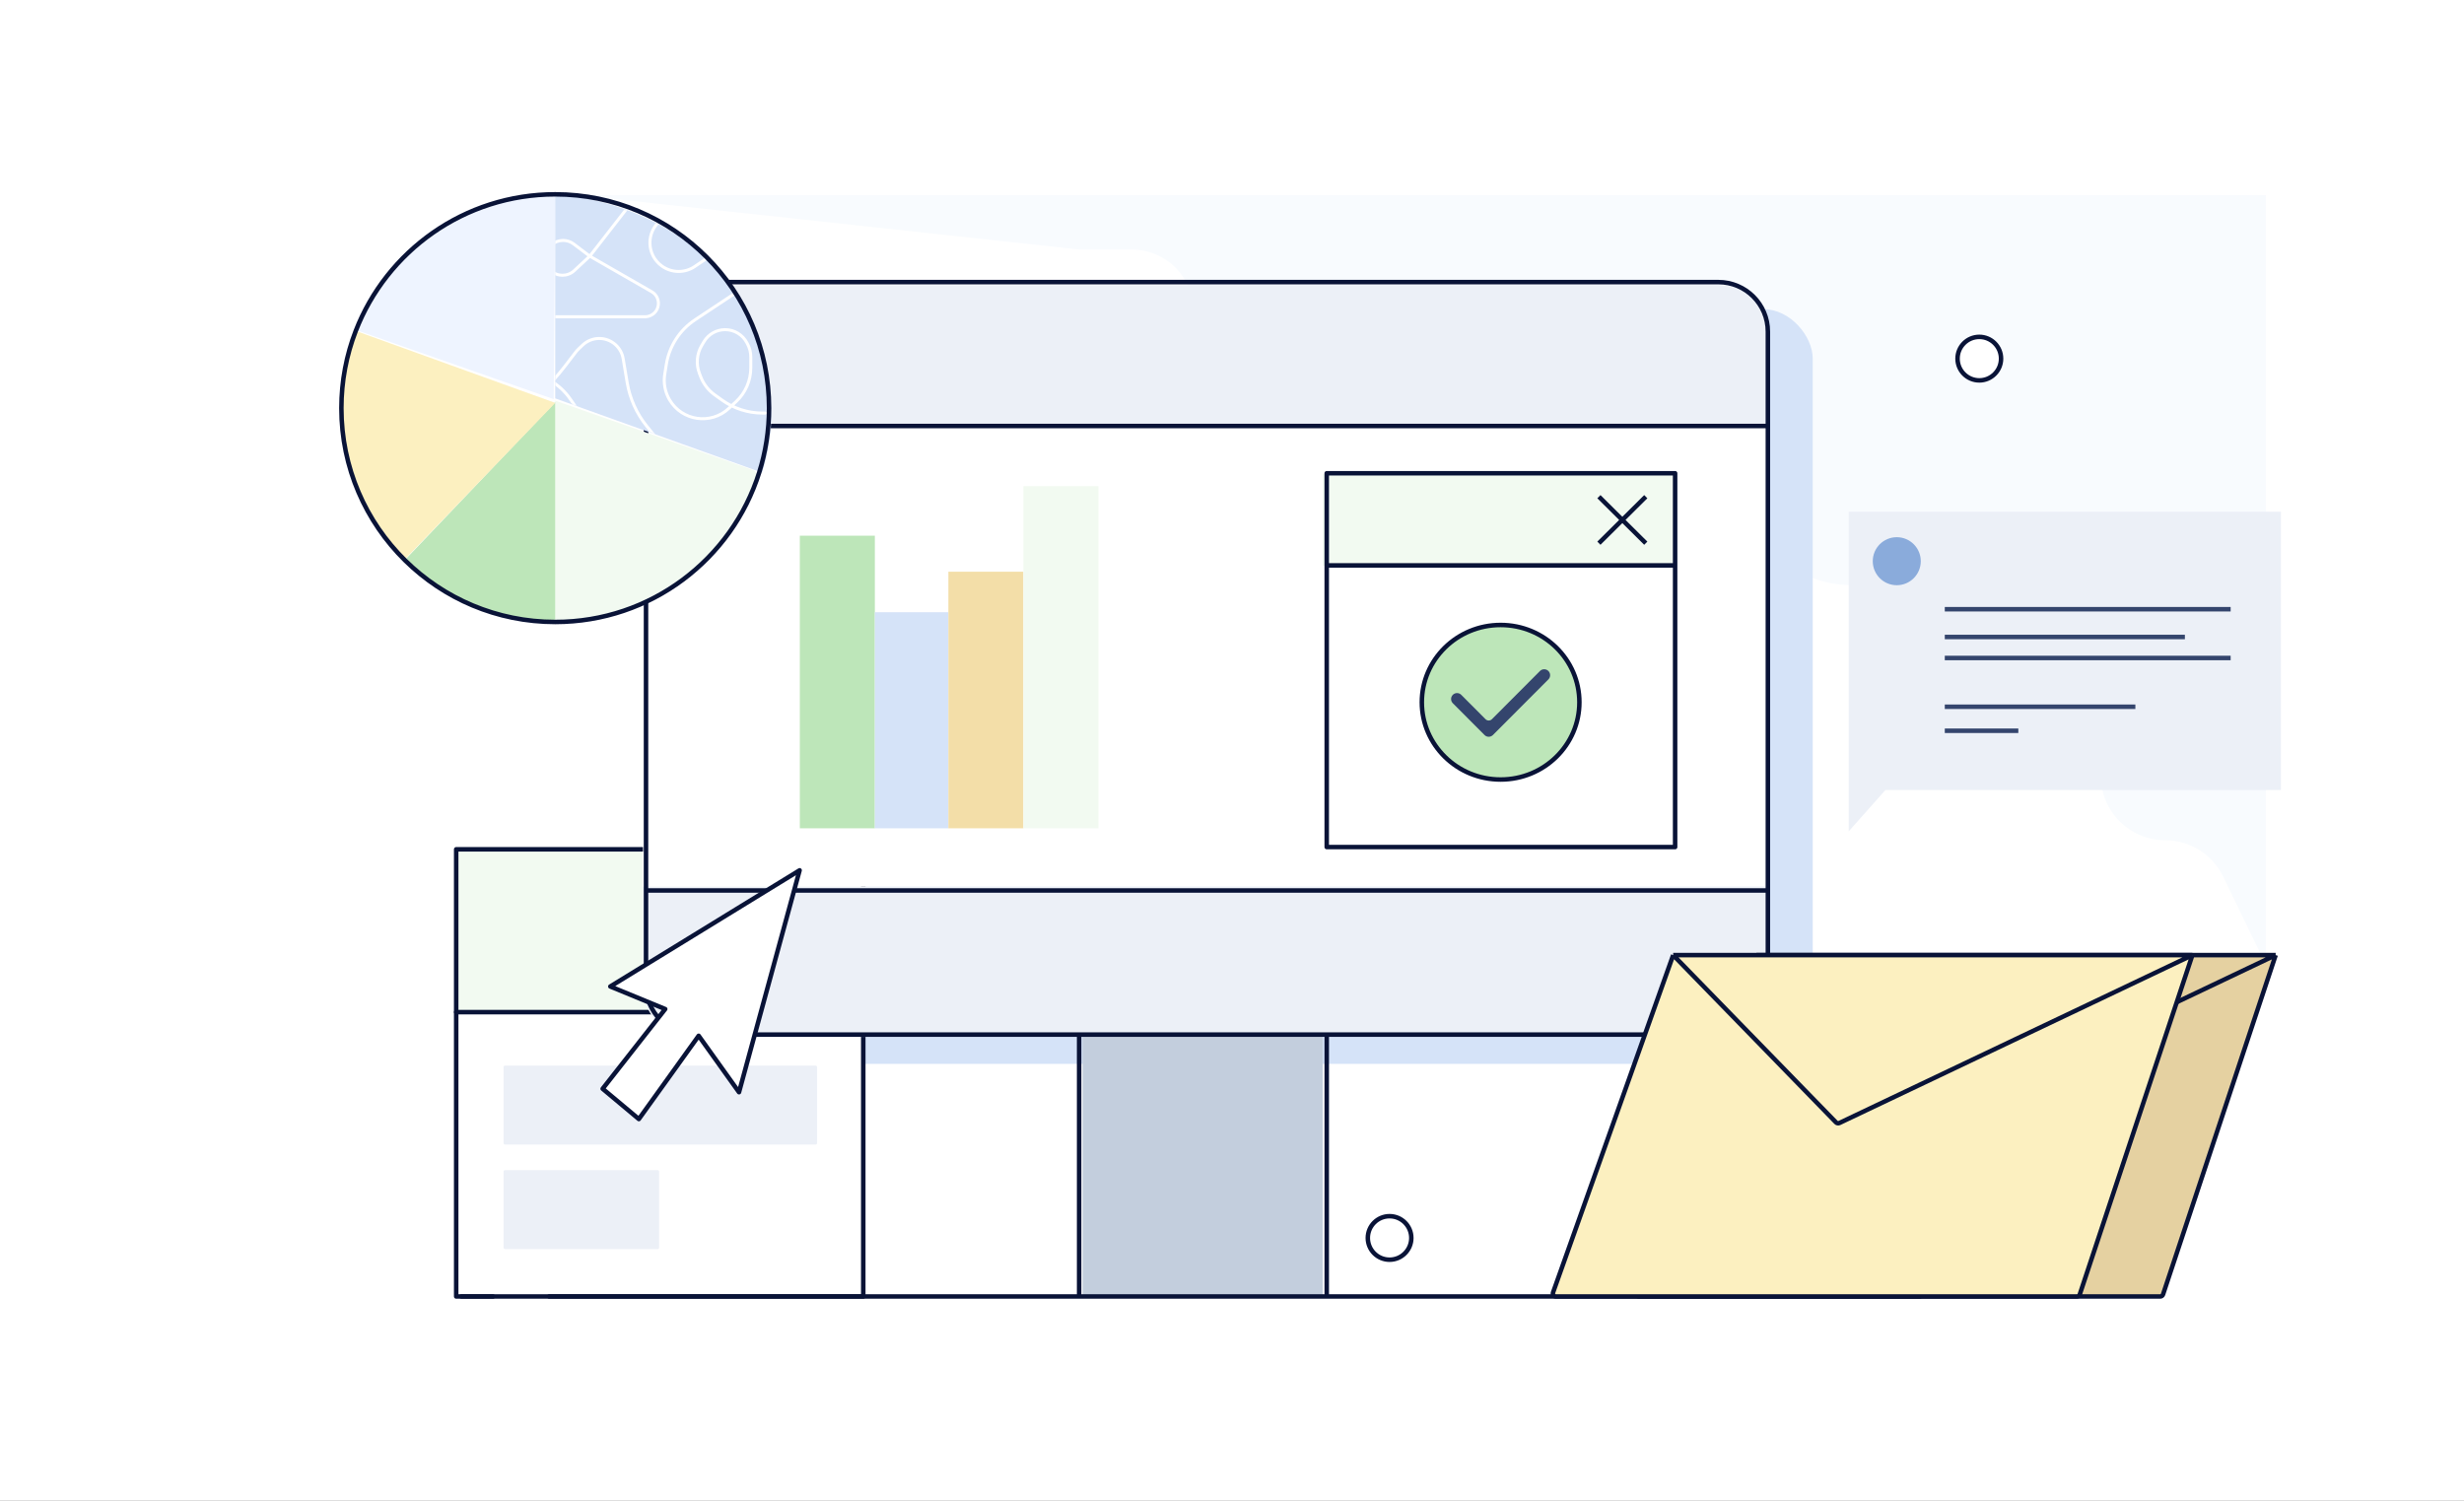 <svg width="1642" height="1000" viewBox="0 0 1642 1000" fill="none" xmlns="http://www.w3.org/2000/svg">
<rect x="0" y="0" width="1642" height="1000" fill="#808080" stroke="none"/>
<g clip-path="url(#clip0_28_10134)">
<rect width="1642" height="1000" fill="white"/>
<path d="M1510 643V130H385L719.225 166.276H754.247C776.929 166.276 795.317 184.664 795.317 207.346C795.317 230.028 813.704 248.415 836.386 248.415H1092C1131.06 248.415 1162.73 280.083 1162.73 319.146C1162.73 358.21 1194.4 389.878 1233.46 389.878H1314.93C1361.9 389.878 1399.97 427.95 1399.97 474.914V517.053C1399.97 540.745 1419.17 559.95 1442.87 559.95C1459.31 559.95 1474.3 569.345 1481.47 584.137L1510 643Z" fill="#F8FBFE"/>
<rect x="472" y="206" width="736" height="503" rx="33" fill="#D5E3F8"/>
<path d="M428.5 223C428.5 204.775 443.275 190 461.5 190H1145.5C1163.73 190 1178.5 204.775 1178.5 223V282H428.5V223Z" fill="#ECF0F7"/>
<rect x="304.81" y="566" width="269.658" height="108.511" fill="#F2FAF1"/>
<rect x="304.81" y="674.511" width="269.658" height="189.489" fill="white"/>
<path d="M304 864V566H575.277V864H304Z" stroke="#091337" stroke-width="3" stroke-linecap="round" stroke-linejoin="round"/>
<rect x="335.582" y="710.141" width="208.924" height="52.636" rx="1" fill="#ECF0F7"/>
<rect x="335.582" y="779.783" width="103.652" height="52.636" rx="1" fill="#ECF0F7"/>
<path d="M304 674.511L573.658 674.511" stroke="#091337" stroke-width="3" stroke-linecap="round" stroke-linejoin="round"/>
<path d="M445.111 628.963H468.074M516.222 606L539.185 628.963M516.222 628.963L539.185 606M503.63 607V627.963C503.63 628.515 503.182 628.963 502.63 628.963H480.926C480.373 628.963 479.926 628.515 479.926 627.963V607C479.926 606.448 480.373 606 480.926 606H502.63C503.182 606 503.63 606.448 503.63 607Z" stroke="#091337" stroke-width="3" stroke-linejoin="round"/>
<path d="M428.5 282H1178.5V591H428.5V282Z" fill="white"/>
<path d="M1052.5 468C1052.5 496.416 1029.02 519.5 1000 519.5C970.978 519.5 947.5 496.416 947.5 468C947.5 439.584 970.978 416.5 1000 416.5C1029.02 416.5 1052.5 439.584 1052.5 468Z" fill="#BDE6B9" stroke="#091337" stroke-width="3"/>
<path fill-rule="evenodd" clip-rule="evenodd" d="M1031.84 447.163C1033.39 448.714 1033.39 451.228 1031.84 452.778L994.88 489.837C993.334 491.388 990.826 491.388 989.28 489.837L968.16 468.661C966.613 467.11 966.613 464.596 968.16 463.045C969.706 461.495 972.214 461.495 973.76 463.045L989.956 479.284C991.128 480.46 993.032 480.46 994.204 479.284L1026.24 447.163C1027.79 445.612 1030.29 445.612 1031.84 447.163Z" fill="#34456D"/>
<path d="M881.5 316H1117.5V377H881.5V316Z" fill="#F2FAF1"/>
<path d="M1065.5 331L1096.74 362M1065.5 362L1096.74 331" stroke="#091337" stroke-width="3" stroke-linejoin="round"/>
<path d="M1178.5 658C1178.5 676.225 1163.73 691 1145.5 691L461.5 691C443.275 691 428.5 676.225 428.5 658L428.5 591L1178.5 591L1178.5 658Z" fill="#ECF0F7"/>
<path d="M721.5 864L721.5 691L881.5 691L881.5 864L721.5 864Z" fill="#C3CEDD"/>
<path d="M430.5 593.443V656.478C430.5 674.704 445.275 689.478 463.5 689.478H719.126M430.5 593.443H1178.1M430.5 593.443V283.886M1178.1 593.443V656.478C1178.1 674.704 1163.33 689.478 1145.1 689.478H884.124M1178.1 593.443V283.886M719.126 689.478V864M719.126 689.478H884.124M719.126 864H884.124M719.126 864H366M884.124 864V689.478M884.124 864H1279.5M430.5 283.886V221C430.5 202.775 445.275 188 463.5 188H1145.1C1163.33 188 1178.1 202.775 1178.1 221V283.886M430.5 283.886H1178.1M884.124 376.816V315.392H1116.29V376.816M884.124 376.816V564.5H1116.29V376.816M884.124 376.816H1116.29M307.5 864H328.5" stroke="#091337" stroke-width="3" stroke-linecap="round" stroke-linejoin="round"/>
<path d="M1090.45 861.329L1170.5 636.5H1516.5L1441.45 862.63C1441.18 863.448 1440.42 864 1439.56 864H1092.34C1090.95 864 1089.99 862.631 1090.45 861.329Z" fill="#E5D1A1"/>
<path d="M1170.5 636.5L1090.45 861.329C1089.99 862.631 1090.95 864 1092.34 864H1439.56C1440.42 864 1441.18 863.448 1441.45 862.63L1516.5 636.5M1170.5 636.5H1516.5M1170.5 636.5L1279 747.974C1279.6 748.587 1280.52 748.753 1281.29 748.385L1516.5 636.5" stroke="#091337" stroke-width="3" stroke-linejoin="round"/>
<path d="M1034.95 861.329L1115 636.5H1461L1385.95 862.63C1385.68 863.448 1384.92 864 1384.06 864H1036.84C1035.45 864 1034.49 862.631 1034.95 861.329Z" fill="#FCF0C0"/>
<path d="M1115 636.5L1034.95 861.329C1034.49 862.631 1035.45 864 1036.84 864H1384.06C1384.92 864 1385.68 863.448 1385.95 862.63L1461 636.5M1115 636.5H1461M1115 636.5L1223.5 747.974C1224.1 748.587 1225.02 748.753 1225.79 748.385L1461 636.5" stroke="#091337" stroke-width="3" stroke-linejoin="round"/>
<path d="M369 266L237.5 220C267.1 144 339.5 128 370 130L369 266Z" fill="#EEF4FF"/>
<path d="M370 130V265.5L507.848 315C520.664 274.5 514 230 482.729 186.5C453.205 145.43 396.315 130 370 130Z" fill="#D5E3F8"/>
<mask id="mask0_28_10134" style="mask-type:alpha" maskUnits="userSpaceOnUse" x="370" y="130" width="144" height="185">
<path d="M370 130V265.5L507.848 315C520.664 274.5 514 230 482.729 186.5C453.205 145.43 396.315 130 370 130Z" fill="#D5E3F8"/>
</mask>
<g mask="url(#mask0_28_10134)">
<path d="M425.511 129L393.042 170.715M393.042 170.715L382.656 180.372C378.272 184.449 371.491 184.472 367.08 180.425V180.425C361.957 175.726 362.154 167.588 367.498 163.142L367.73 162.949C371.925 159.459 377.971 159.318 382.324 162.609L393.042 170.715ZM393.042 170.715L434.261 194.39C440.097 197.742 440.285 206.095 434.604 209.706V209.706C433.169 210.618 431.503 211.103 429.802 211.103H336.556M462.359 129L440.213 146.904C430.385 154.85 430.827 169.974 441.103 177.332V177.332C447.614 181.995 456.34 182.108 462.97 177.616L473.595 170.418C476.511 168.442 479.135 166.066 481.389 163.359L510 129M510 181.247L493.251 193.19L463.183 213.127C452.93 219.925 445.987 230.7 444.034 242.845L442.978 249.41C442.033 255.285 443.166 261.305 446.181 266.435V266.435C454.48 280.551 473.721 283.342 485.688 272.166L490.521 267.653C496.773 261.814 500.323 253.642 500.323 245.087V237.883C500.323 234.999 499.637 232.156 498.322 229.589L497.821 228.61C495.016 223.132 489.38 219.687 483.225 219.687V219.687C477.441 219.687 472.085 222.733 469.13 227.705L467.667 230.165C464.315 235.803 463.729 242.666 466.079 248.791L466.957 251.079C468.813 255.919 472.049 260.108 476.264 263.126L481.128 266.61C489.012 272.257 498.465 275.293 508.162 275.293H510M290 301.814L292.097 301.219C325.795 291.655 355.503 271.463 376.797 243.648L383.618 234.738C384.251 233.911 384.949 233.134 385.704 232.416L388.238 230.006C394.356 224.186 403.926 224.066 410.187 229.732V229.732C412.88 232.169 414.672 235.444 415.274 239.026L417.955 254.999C419.737 265.613 424.219 275.59 430.97 283.971L451.937 310M394.247 310V306.561C394.247 293.49 390.264 280.73 382.83 269.979L379.994 265.877C376.632 261.015 372.266 256.93 367.192 253.899V253.899C360.783 250.071 353.457 248.049 345.992 248.049H336.556" stroke="white" stroke-width="2" stroke-linecap="round" stroke-linejoin="round"/>
</g>
<path d="M370 414.5V270V267L502.5 313.5L505 316.5C485.8 390.1 405 416.5 370 414.5Z" fill="#F2FAF1"/>
<path d="M270 373L370 268V413C323.6 417.4 283.333 388.833 270 373Z" fill="#BDE6B9"/>
<path d="M237 220.5L370 268.5L270 372.5C216 314.1 224.5 246.667 237 220.5Z" fill="#FCF0C0"/>
<path d="M512.5 272C512.5 286.922 510.207 301.305 505.955 314.819C487.775 372.599 433.779 414.5 370 414.5C331.024 414.5 295.705 398.854 269.976 373.496C243.753 347.651 227.5 311.725 227.5 272C227.5 253.882 230.881 236.556 237.044 220.618C257.661 167.306 309.418 129.5 370 129.5C448.701 129.5 512.5 193.299 512.5 272Z" stroke="#091337" stroke-width="3"/>
<path d="M1232 341V492V554L1256.42 526.5H1520V341H1232Z" fill="#ECF0F7"/>
<path d="M1296 406H1486.5M1296 424.5H1456M1296 438.5H1486.5M1296 471H1423M1296 487H1345" stroke="#34456D" stroke-width="3"/>
<circle cx="1264" cy="374" r="16" fill="#8AABDB"/>
<circle cx="1319" cy="239" r="14.5" fill="white" stroke="#091337" stroke-width="3"/>
<circle cx="926" cy="825" r="14.5" fill="white" stroke="#091337" stroke-width="3"/>
<rect x="533" y="357" width="50" height="195" fill="#BDE6B9"/>
<rect x="583" y="408" width="49" height="144" fill="#D5E3F8"/>
<rect x="632" y="381" width="50" height="171" fill="#F3DEA8"/>
<rect x="682" y="324" width="50" height="228" fill="#F2FAF1"/>
<path d="M532.861 580L492.479 727.879L465.591 690.274L425.73 745.764L401.603 725.582L443.292 672.47L406.708 657.418L532.861 580Z" fill="white" stroke="#091337" stroke-width="3" stroke-linejoin="round"/>
</g>
<defs>
<clipPath id="clip0_28_10134">
<rect width="1642" height="1000" fill="white"/>
</clipPath>
</defs>
</svg>
